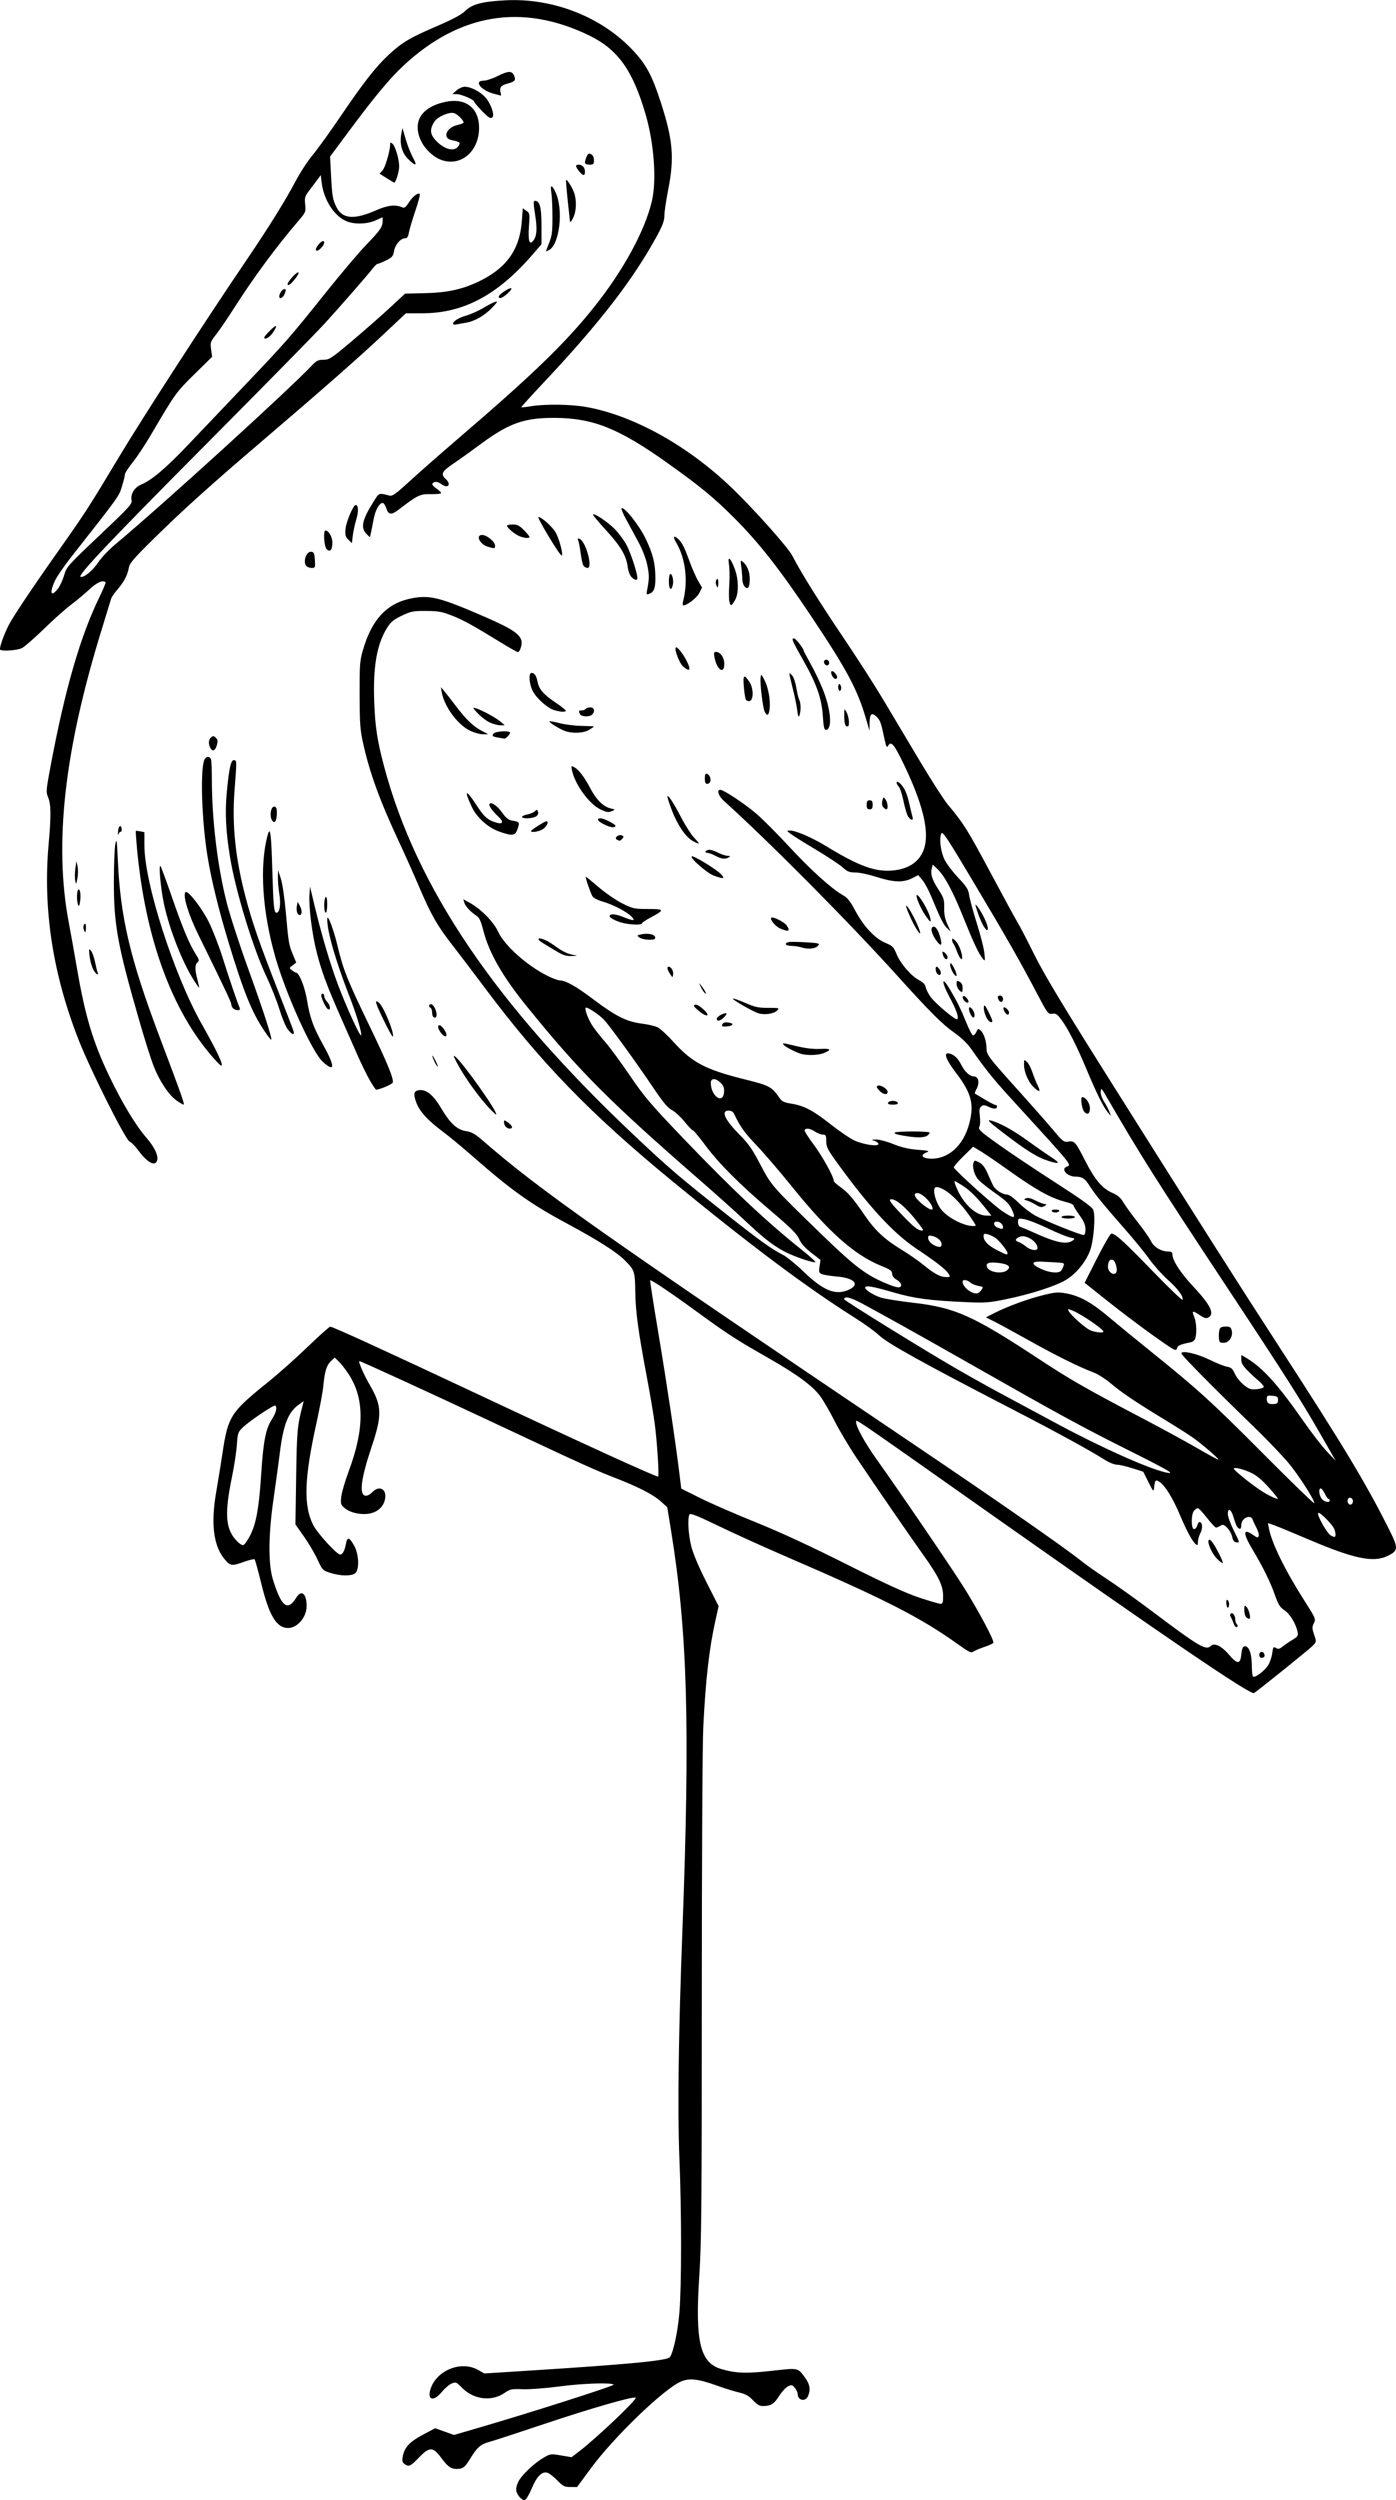 <?xml version="1.0" encoding="UTF-8" standalone="no"?>
<!-- Created with Inkscape (http://www.inkscape.org/) -->

<svg
   xmlns:dc="http://purl.org/dc/elements/1.1/"
   xmlns:cc="http://creativecommons.org/ns#"
   xmlns:rdf="http://www.w3.org/1999/02/22-rdf-syntax-ns#"
   xmlns:svg="http://www.w3.org/2000/svg"
   xmlns="http://www.w3.org/2000/svg"
   xmlns:sodipodi="http://sodipodi.sourceforge.net/DTD/sodipodi-0.dtd"
   xmlns:inkscape="http://www.inkscape.org/namespaces/inkscape"
   width="86.224mm"
   height="154.349mm"
   viewBox="0 0 86.224 154.349"
   version="1.1"
   id="svg8"
   inkscape:version="0.92.3 (2405546, 2018-03-11)"
   sodipodi:docname="stork-bw.svg">
  <title
     id="title828">Stork</title>
  <defs
     id="defs2" />
  <sodipodi:namedview
     id="base"
     pagecolor="#ffffff"
     bordercolor="#666666"
     borderopacity="1.0"
     inkscape:pageopacity="0.0"
     inkscape:pageshadow="2"
     inkscape:zoom="0.35"
     inkscape:cx="-269.77348"
     inkscape:cy="911.10459"
     inkscape:document-units="mm"
     inkscape:current-layer="layer1"
     showgrid="false"
     fit-margin-top="0"
     fit-margin-left="0"
     fit-margin-right="0"
     fit-margin-bottom="0"
     inkscape:window-width="1920"
     inkscape:window-height="986"
     inkscape:window-x="1589"
     inkscape:window-y="-11"
     inkscape:window-maximized="1" />
  <g
     inkscape:label="Layer 1"
     inkscape:groupmode="layer"
     id="layer1"
     transform="translate(-37.738,-235.547)">
    <path
       style="fill:#000000;stroke-width:1"
       d="m 69.806,389.674 c -0.234,-0.297 -0.245,-0.508 -0.049,-0.921 0.184,-0.387 0.965,-1.132 1.542,-1.469 0.43,-0.252 0.453,-0.255 1.091,-0.147 l 0.652,0.11 0.507,-0.391 c 1.082,-0.834 3.551,-3.183 3.451,-3.283 -0.108,-0.108 -2.76,0.653 -5.63,1.616 -1.654,0.555 -3.195,1.058 -3.425,1.117 -0.506,0.13 -0.75,0.346 -1.165,1.03 -0.33,0.542 -0.451,0.635 -0.839,0.635 -0.352,0 -0.553,-0.146 -0.96,-0.697 -0.506,-0.684 -0.717,-0.684 -1.378,0.003 -0.521,0.541 -0.614,0.581 -0.883,0.385 -0.134,-0.098 -0.157,-0.194 -0.108,-0.452 0.107,-0.573 0.421,-0.914 1.24,-1.348 l 0.764,-0.405 0.579,0.208 0.579,0.208 1.34,-0.389 c 3.217,-0.934 8.596,-2.649 8.527,-2.718 -0.14,-0.14 -1.907,-0.08 -3.396,0.117 -0.812,0.107 -1.813,0.182 -2.225,0.167 -0.693,-0.026 -0.776,-0.009 -1.124,0.232 -0.791,0.548 -1.914,0.407 -2.629,-0.33 -0.34,-0.35 -0.373,-0.363 -0.633,-0.255 -0.151,0.063 -0.425,0.297 -0.608,0.52 -0.513,0.627 -0.923,0.508 -0.69,-0.199 0.379,-1.147 1.896,-1.749 2.93,-1.161 l 0.386,0.219 2.483,-0.157 c 6.44,-0.408 8.811,-0.632 8.977,-0.85 0.213,-0.28 0.496,-1.597 0.588,-2.74 0.138,-1.696 0.139,-6.156 0.002,-9.513 -0.12,-2.95 -0.059,-7.639 0.183,-14.022 0.482,-12.715 0.319,-18.479 -0.7,-24.758 l -0.233,-1.435 -0.365,-0.334 c -0.468,-0.429 -1.353,-0.892 -2.739,-1.433 -1.439,-0.562 -2.007,-0.819 -7.442,-3.37 -4.159,-1.952 -8.377,-3.887 -8.47,-3.887 -0.092,0 0.277,0.846 0.645,1.478 0.752,1.291 0.767,1.86 0.105,3.83 -0.655,1.949 -0.78,2.945 -0.375,3.003 0.109,0.015 0.282,-0.073 0.409,-0.208 0.424,-0.452 0.904,-0.226 0.806,0.379 -0.095,0.588 -0.596,0.96 -1.293,0.96 -0.505,0 -0.969,-0.15 -1.254,-0.406 -0.192,-0.173 -0.211,-0.251 -0.162,-0.675 0.031,-0.264 0.239,-0.972 0.463,-1.573 0.979,-2.629 0.97,-4.516 -0.03,-6.013 -0.199,-0.298 -0.469,-0.642 -0.601,-0.766 l -0.239,-0.224 -0.232,0.218 c -0.27,0.254 -0.384,0.624 -0.469,1.526 -0.034,0.356 -0.226,1.393 -0.427,2.303 -0.757,3.429 -0.809,5.084 -0.197,6.292 0.254,0.501 1.457,1.818 1.662,1.818 0.153,0 0.278,-0.234 0.361,-0.677 0.081,-0.433 0.208,-0.401 0.504,0.128 0.303,0.542 0.333,1.508 0.054,1.713 -0.242,0.177 -0.898,0.166 -1.507,-0.026 -0.491,-0.155 -0.506,-0.17 -0.813,-0.834 -0.172,-0.372 -0.549,-1.011 -0.837,-1.42 l -0.524,-0.743 0.045,-2.934 c 0.044,-2.862 0.066,-3.114 0.396,-4.408 l 0.069,-0.271 -0.288,0.205 c -0.663,0.472 -0.965,1.225 -1.179,2.941 -0.082,0.655 -0.257,1.94 -0.39,2.856 -0.33,2.27 -0.342,4.055 -0.035,5.042 0.519,1.664 0.898,1.953 1.433,1.09 0.325,-0.525 0.65,-0.246 0.639,0.55 -0.009,0.668 -0.577,1.325 -1.144,1.324 -0.713,-10e-4 -1.169,-0.757 -1.655,-2.744 -0.193,-0.788 -0.378,-1.46 -0.412,-1.494 -0.033,-0.033 -0.319,0.032 -0.634,0.145 -0.735,0.263 -0.84,0.259 -1.128,-0.049 -0.769,-0.822 -0.966,-2.218 -0.606,-4.281 0.111,-0.636 0.283,-1.698 0.382,-2.36 0.342,-2.286 0.503,-2.538 2.79,-4.378 0.648,-0.521 1.76,-1.509 2.47,-2.195 0.71,-0.686 1.339,-1.247 1.398,-1.247 0.157,0 3.252,1.417 9.3,4.257 6.283,2.951 10.768,4.998 10.949,4.998 0.08,0 -0.069,-2.279 -0.221,-3.367 -0.079,-0.566 -0.287,-1.79 -0.463,-2.72 -0.54,-2.857 -0.708,-4.087 -0.725,-5.308 -0.017,-1.286 -0.044,-1.363 -0.676,-1.986 -0.507,-0.499 -1.633,-1.213 -3.482,-2.208 -2.35,-1.264 -3.486,-2.075 -6.03,-4.308 -0.56,-0.491 -1.335,-1.129 -1.722,-1.417 -0.9,-0.671 -1.401,-1.217 -1.605,-1.75 -0.215,-0.563 -0.169,-0.761 0.183,-0.796 0.443,-0.044 0.87,0.315 1.358,1.141 0.547,0.926 0.97,1.31 1.538,1.395 0.342,0.051 0.552,0.174 1.077,0.631 3.449,3.001 7.382,5.772 26.29,18.52 5.428,3.66 9.608,6.567 10.624,7.388 0.266,0.215 0.972,0.711 1.569,1.103 0.598,0.392 1.826,1.268 2.73,1.947 3.01,2.262 3.395,2.489 3.699,2.185 0.208,-0.208 0.661,0.01 1.106,0.53 0.534,0.625 0.71,0.623 0.773,-0.011 0.034,-0.336 0.089,-0.469 0.203,-0.491 0.257,-0.049 0.445,0.448 0.445,1.175 0,0.356 0.036,0.67 0.081,0.697 0.126,0.078 0.678,-0.333 0.91,-0.677 0.115,-0.17 0.235,-0.51 0.268,-0.755 0.054,-0.404 0.075,-0.436 0.23,-0.339 0.139,0.087 0.219,0.069 0.429,-0.098 0.142,-0.113 0.416,-0.299 0.609,-0.414 0.306,-0.181 0.345,-0.243 0.302,-0.47 -0.095,-0.494 -0.475,-1.125 -0.812,-1.345 -0.273,-0.179 -0.379,-0.346 -0.584,-0.926 -0.301,-0.849 -0.724,-1.709 -1.406,-2.854 -0.597,-1.004 -0.57,-1.314 0.075,-0.854 0.231,0.164 0.277,0.171 0.323,0.051 0.03,-0.078 -0.029,-0.299 -0.131,-0.492 -0.102,-0.193 -0.208,-0.424 -0.237,-0.513 -0.116,-0.365 -0.705,-0.104 -0.705,0.312 0,0.175 -0.041,0.268 -0.109,0.246 -0.139,-0.046 -0.221,-0.203 -0.371,-0.713 -0.147,-0.497 -0.352,-0.612 -0.352,-0.197 0,0.158 0.169,0.623 0.375,1.033 0.359,0.714 0.366,0.744 0.165,0.715 -0.154,-0.022 -0.226,-0.113 -0.273,-0.343 -0.035,-0.172 -0.172,-0.421 -0.305,-0.554 -0.207,-0.207 -0.267,-0.225 -0.425,-0.127 -0.101,0.063 -0.222,0.114 -0.268,0.114 -0.047,0 -0.298,-0.271 -0.558,-0.602 -0.26,-0.331 -0.511,-0.602 -0.557,-0.602 -0.046,0 -0.15,0.065 -0.23,0.145 -0.199,0.199 -0.206,1.15 -0.008,1.15 0.075,0 0.164,-0.106 0.196,-0.235 0.033,-0.129 0.106,-0.22 0.164,-0.201 0.166,0.055 0.175,0.399 0.018,0.703 -0.079,0.154 -0.144,0.391 -0.144,0.527 0,0.206 -0.022,0.229 -0.135,0.136 -0.212,-0.176 -0.55,-0.803 -0.976,-1.808 -0.443,-1.044 -0.914,-1.808 -1.254,-2.031 -0.254,-0.166 -0.287,-0.131 -0.341,0.365 -0.028,0.258 -0.053,0.232 -0.351,-0.361 l -0.321,-0.639 -0.683,-0.217 c -0.376,-0.12 -0.805,-0.217 -0.953,-0.217 -0.149,0 -0.487,-0.138 -0.751,-0.307 -0.876,-0.559 -2.946,-1.69 -5.618,-3.072 -5.698,-2.946 -7.779,-4.101 -8.33,-4.625 -0.229,-0.218 -0.895,-0.698 -1.481,-1.067 -2.97,-1.872 -6.454,-4.478 -11.245,-8.412 -5.078,-4.169 -8.129,-7.312 -11.601,-11.95 -0.743,-0.993 -1.653,-2.191 -2.022,-2.663 -0.908,-1.162 -1.301,-1.849 -2.02,-3.534 -0.336,-0.787 -0.884,-2.016 -1.219,-2.73 -1.227,-2.624 -1.853,-4.337 -2.266,-6.205 -0.176,-0.794 -0.206,-1.215 -0.21,-2.962 -0.005,-1.85 0.014,-2.102 0.204,-2.758 0.561,-1.936 1.513,-2.93 3.075,-3.212 1.096,-0.198 1.73,-0.031 4.552,1.198 1.541,0.671 2.062,1.016 2.167,1.433 0.056,0.221 -0.096,0.701 -0.221,0.701 -0.044,0 -0.43,-0.214 -0.858,-0.475 -1.976,-1.206 -2.488,-1.49 -3.182,-1.765 -0.646,-0.256 -0.859,-0.295 -1.623,-0.3 -0.802,-0.005 -0.934,0.021 -1.503,0.29 -0.501,0.237 -0.678,0.381 -0.899,0.73 -0.643,1.013 -0.889,2.404 -0.81,4.574 0.057,1.561 0.189,2.423 0.614,4.018 2.001,7.498 6.881,14.687 15.474,22.793 2.119,1.999 2.797,2.578 5.737,4.898 2.004,1.581 2.742,2.11 3.414,2.445 0.229,0.114 0.802,0.579 1.273,1.033 1.216,1.172 1.957,1.479 2.757,1.145 0.766,-0.32 0.423,-0.744 -0.676,-0.834 -0.394,-0.033 -0.813,-0.099 -0.931,-0.147 -0.191,-0.079 -0.208,-0.13 -0.155,-0.483 l 0.059,-0.395 -0.571,-0.443 c -0.39,-0.303 -0.627,-0.571 -0.75,-0.849 -0.142,-0.32 -0.504,-0.681 -1.728,-1.721 -1.956,-1.662 -3.23,-2.937 -4.082,-4.086 -0.368,-0.496 -0.706,-0.902 -0.752,-0.902 -0.046,0 -0.276,-0.239 -0.511,-0.532 -0.236,-0.293 -0.586,-0.615 -0.779,-0.717 -0.264,-0.139 -0.544,-0.472 -1.129,-1.342 -1.052,-1.565 -2.718,-3.864 -3.075,-4.242 -0.296,-0.314 -1.053,-0.811 -1.126,-0.739 -0.081,0.081 0.147,0.697 0.405,1.097 0.147,0.227 0.504,0.684 0.795,1.015 0.29,0.331 0.98,1.268 1.533,2.082 0.891,1.312 1.268,1.755 3.31,3.887 3.013,3.146 5.135,5.141 7.335,6.893 0.513,0.409 0.872,0.743 0.799,0.743 -0.297,0 -1.437,-0.406 -1.972,-0.702 -0.728,-0.403 -1.244,-0.813 -2.45,-1.947 -0.535,-0.503 -1.719,-1.564 -2.632,-2.358 -5.66,-4.922 -7.512,-6.779 -10.748,-10.773 -1.519,-1.875 -2.352,-3.331 -2.703,-4.72 -0.136,-0.54 -0.244,-0.778 -0.398,-0.879 -0.379,-0.25 -0.707,-0.597 -0.771,-0.818 l -0.062,-0.216 0.39,0.216 c 0.709,0.392 1.486,1.184 1.766,1.799 0.395,0.868 1.892,2.18 3.163,2.772 0.265,0.123 0.554,0.225 0.642,0.225 0.367,0.002 0.996,0.359 2.097,1.188 1.368,1.03 2.041,1.364 2.991,1.482 0.378,0.047 0.815,0.151 0.97,0.231 0.155,0.08 0.603,0.499 0.995,0.931 1.133,1.248 1.96,1.678 4.387,2.281 1.529,0.38 1.643,0.442 2.164,1.19 0.116,0.167 0.287,0.242 0.692,0.305 0.783,0.122 1.343,0.416 2.435,1.278 0.535,0.422 1.19,0.869 1.457,0.992 0.584,0.27 1.553,0.403 1.487,0.205 -0.023,-0.07 -0.143,-0.156 -0.267,-0.19 -0.187,-0.052 -0.167,-0.064 0.12,-0.072 0.191,-0.005 0.665,0.12 1.064,0.281 0.508,0.204 0.951,0.308 1.506,0.353 0.722,0.058 0.765,0.072 0.525,0.174 -0.36,0.152 -0.264,0.335 0.194,0.369 1.133,0.084 2.11,-0.773 2.473,-2.168 0.311,-1.194 0.133,-1.875 -0.815,-3.117 -0.654,-0.857 -0.804,-1.296 -0.41,-1.2 0.291,0.071 0.523,0.291 0.727,0.692 0.227,0.444 0.528,0.721 0.784,0.721 0.279,0 0.366,0.376 0.173,0.75 -0.081,0.157 -0.134,0.294 -0.118,0.304 0.814,0.497 1.189,0.705 1.27,0.705 0.056,0 0.102,0.039 0.102,0.087 0,0.176 -0.18,0.19 -0.498,0.038 -0.273,-0.13 -0.35,-0.135 -0.474,-0.033 -0.117,0.097 -0.135,0.224 -0.088,0.605 0.035,0.277 0.02,0.558 -0.034,0.659 -0.084,0.156 0.056,0.284 1.217,1.109 0.721,0.513 2.305,1.572 3.519,2.352 1.559,1.003 2.235,1.489 2.3,1.655 0.154,0.393 0.032,1.923 -0.202,2.535 -0.271,0.709 -0.859,1.421 -1.487,1.799 -0.628,0.378 -2.179,0.878 -3.698,1.19 -1.021,0.21 -1.298,0.232 -2.36,0.185 -2.389,-0.106 -3.269,-0.223 -4.616,-0.613 -1.29,-0.373 -1.724,-0.445 -1.724,-0.286 0,0.146 0.545,0.484 1.002,0.622 0.238,0.072 1.124,0.212 1.97,0.311 2.618,0.307 3.668,0.779 7.871,3.545 1.824,1.2 2.886,1.807 6.188,3.536 1.247,0.653 2.826,1.514 3.509,1.912 0.683,0.399 1.257,0.709 1.277,0.689 0.048,-0.048 -1.013,-0.959 -1.592,-1.369 -0.255,-0.18 -1.067,-0.695 -1.805,-1.144 -1.761,-1.072 -2.58,-1.625 -3.273,-2.21 -0.313,-0.264 -0.777,-0.558 -1.031,-0.653 -0.875,-0.328 -2.317,-1.04 -3.905,-1.929 -0.875,-0.49 -1.852,-1.023 -2.172,-1.184 l -0.581,-0.293 0.542,-0.274 c 0.815,-0.412 2.058,-0.867 3.008,-1.1 0.751,-0.184 0.914,-0.196 1.423,-0.102 0.815,0.151 1.552,0.557 2.564,1.412 0.484,0.409 1.671,1.381 2.638,2.16 2.96,2.386 3.775,3.128 6.966,6.335 1.693,1.702 3.104,3.07 3.134,3.04 0.082,-0.082 -0.733,-1.386 -1.428,-2.287 -0.334,-0.433 -1.36,-1.516 -2.279,-2.406 -2.55,-2.47 -4.495,-4.44 -4.495,-4.552 0,-0.207 0.967,0.011 1.745,0.393 0.425,0.209 0.91,0.402 1.078,0.429 0.245,0.04 0.337,0.121 0.469,0.414 0.177,0.392 0.644,0.855 0.967,0.957 0.238,0.075 0.831,-0.021 0.831,-0.136 0,-0.044 -0.133,-0.199 -0.296,-0.343 -0.916,-0.812 -1.092,-1.025 -1.092,-1.32 v -0.295 l 0.286,0.167 c 1.017,0.595 1.958,1.633 3.56,3.927 0.491,0.704 1.139,1.541 1.44,1.861 l 0.547,0.581 -0.843,-1.473 c -1.286,-2.249 -2.228,-3.73 -5.916,-9.309 -4.381,-6.627 -5.269,-8.03 -7.459,-11.801 -0.252,-0.434 -0.271,-0.447 -0.297,-0.215 -0.017,0.148 0.068,0.401 0.212,0.629 0.132,0.21 0.281,0.494 0.33,0.632 l 0.089,0.25 -0.196,-0.231 c -0.263,-0.311 -0.704,-1.198 -1.285,-2.59 -0.622,-1.489 -1.144,-2.528 -1.553,-3.087 -0.282,-0.386 -0.363,-0.443 -0.591,-0.409 -0.254,0.037 -0.288,-0.007 -0.925,-1.218 -1.064,-2.023 -1.831,-3.37 -3.901,-6.844 -1.726,-2.897 -1.96,-3.248 -2.034,-3.054 -0.13,0.344 -0.03,1.111 0.209,1.607 0.12,0.248 0.497,0.746 0.837,1.106 0.531,0.561 0.628,0.717 0.684,1.096 0.036,0.243 0.25,1.027 0.475,1.742 0.226,0.715 0.434,1.537 0.463,1.826 0.05,0.498 0.045,0.516 -0.1,0.34 -0.252,-0.306 -0.569,-0.98 -1.207,-2.566 -0.649,-1.615 -1.152,-2.549 -1.602,-2.977 l -0.281,-0.267 -0.061,0.244 c -0.089,0.353 0.017,0.68 0.421,1.308 0.32,0.497 0.356,0.614 0.346,1.111 -0.008,0.395 0.048,0.688 0.195,1.014 l 0.207,0.459 -0.225,-0.212 c -0.223,-0.209 -0.416,-0.598 -0.977,-1.96 -0.158,-0.384 -0.403,-0.837 -0.545,-1.007 l -0.257,-0.308 -0.386,0.197 c -0.538,0.275 -1.145,0.252 -2.184,-0.081 -0.477,-0.153 -1.066,-0.278 -1.309,-0.278 -0.373,0 -0.497,-0.049 -0.792,-0.316 -0.193,-0.174 -0.947,-0.673 -1.677,-1.108 -0.73,-0.435 -1.431,-0.875 -1.558,-0.977 -0.23,-0.185 -0.23,-0.186 -0.025,-0.188 0.363,-0.004 1.367,0.429 2.259,0.974 1.989,1.214 2.999,1.585 4.075,1.495 1.111,-0.093 1.827,-0.654 2.02,-1.585 0.217,-1.045 -0.213,-2.679 -1.296,-4.935 -0.628,-1.307 -0.806,-1.513 -1.001,-1.164 -0.067,0.12 -0.113,0.03 -0.201,-0.393 -0.218,-1.045 -0.276,-1.209 -0.5,-1.42 -0.306,-0.287 -0.423,-0.18 -0.429,0.391 l -0.005,0.48 -0.231,-0.787 c -0.524,-1.783 -1.177,-3 -3.373,-6.287 -1.928,-2.886 -3.222,-4.537 -4.758,-6.072 -1.25,-1.249 -2.066,-1.921 -4.058,-3.343 -3.063,-2.186 -4.65,-2.822 -7.052,-2.83 -1.873,-0.006 -2.822,0.335 -4.588,1.65 -0.53,0.394 -1.266,0.92 -1.635,1.168 -0.713,0.479 -0.806,0.661 -0.487,0.951 0.378,0.342 0.151,0.627 -0.258,0.324 -0.156,-0.115 -0.325,-0.169 -0.418,-0.133 -0.225,0.086 -0.195,0.186 0.121,0.411 0.153,0.109 0.278,0.232 0.278,0.274 0,0.042 -0.284,0.07 -0.632,0.063 -0.674,-0.014 -0.824,0.059 -2.001,0.963 -0.448,0.344 -0.622,0.322 -0.757,-0.097 -0.058,-0.178 -0.157,-0.323 -0.221,-0.323 -0.21,0 -0.459,0.452 -0.562,1.018 -0.056,0.305 -0.13,0.679 -0.164,0.83 l -0.063,0.275 -0.206,-0.206 c -0.383,-0.383 -0.28,-0.865 0.429,-1.991 0.359,-0.571 0.308,-0.552 1.004,-0.375 0.163,0.042 0.412,-0.14 1.249,-0.91 0.575,-0.529 1.941,-1.729 3.036,-2.667 4.563,-3.91 6.576,-5.859 8.353,-8.088 1.796,-2.254 3.127,-4.698 3.553,-6.528 0.298,-1.28 0.137,-3.527 -0.381,-5.317 -0.796,-2.747 -1.715,-4.037 -3.488,-4.899 -4.13,-2.006 -8.022,-1.37 -11.496,1.88 -0.83,0.776 -1.771,1.906 -3.275,3.93 l -1.238,1.666 0.057,1.111 c 0.067,1.318 0.107,1.553 0.343,2.02 0.364,0.719 1.092,0.777 2.417,0.195 0.752,-0.331 1.216,-0.383 1.655,-0.187 0.118,0.053 0.213,-0.021 0.392,-0.304 0.234,-0.371 0.573,-0.633 0.68,-0.526 0.031,0.031 -0.095,0.503 -0.28,1.049 -0.185,0.546 -0.364,1.149 -0.398,1.34 -0.047,0.26 -0.107,0.347 -0.241,0.347 -0.272,0 -0.605,0.391 -0.676,0.795 -0.056,0.316 -0.119,0.389 -0.497,0.572 -0.238,0.115 -0.468,0.209 -0.512,0.208 -0.044,-8.4e-4 -0.169,0.113 -0.278,0.253 -0.382,0.489 -2.045,2.393 -3.011,3.448 -0.536,0.585 -3.645,3.751 -6.909,7.034 -6.395,6.434 -8.393,8.541 -8.145,8.592 0.226,0.046 0.758,-0.403 1.117,-0.943 0.175,-0.264 0.642,-0.75 1.036,-1.079 2.941,-2.456 10.74,-9.554 12.19,-11.094 0.22,-0.233 0.346,-0.289 0.657,-0.289 0.359,0 0.481,-0.081 1.764,-1.164 0.758,-0.64 1.805,-1.558 2.325,-2.041 l 0.946,-0.877 1.182,-0.027 c 1.37,-0.031 2.264,-0.215 3.249,-0.666 1.788,-0.819 2.647,-1.984 2.779,-3.766 l 0.06,-0.812 0.22,0.155 c 0.212,0.149 0.218,0.186 0.162,0.951 -0.065,0.891 0.028,1.206 0.266,0.896 0.224,-0.293 0.254,-0.723 0.113,-1.615 -0.108,-0.686 -0.111,-0.845 -0.013,-0.845 0.306,0 0.408,0.389 0.408,1.545 v 1.134 l -0.541,0.627 c -2.162,2.505 -4.273,3.633 -6.809,3.636 l -1.026,0.001 -1.342,1.262 c -1.532,1.441 -3.861,3.488 -7.456,6.555 -3.25,2.772 -4.934,4.288 -6.764,6.088 -1.211,1.191 -1.503,1.528 -1.544,1.782 -0.073,0.451 -0.31,0.908 -0.706,1.361 -0.19,0.218 -0.368,0.479 -0.396,0.581 -0.028,0.102 -0.283,0.935 -0.567,1.851 -2.316,7.473 -2.968,13.248 -2.048,18.12 0.127,0.673 0.356,1.952 0.509,2.843 0.505,2.945 0.986,4.55 1.994,6.651 0.786,1.641 1.625,3.034 2.283,3.791 0.527,0.607 0.776,1.148 0.664,1.441 -0.137,0.357 -0.604,0.098 -1.148,-0.638 -0.201,-0.273 -0.445,-0.521 -0.542,-0.551 -0.24,-0.076 -2.407,-4.393 -3.139,-6.252 -1.608,-4.084 -2.224,-8.097 -1.863,-12.125 0.158,-1.76 0.149,-2.444 -0.036,-2.885 -0.135,-0.321 -0.125,-0.433 0.177,-2.036 0.88,-4.66 1.817,-7.893 2.98,-10.285 0.242,-0.498 0.422,-0.925 0.398,-0.949 -0.161,-0.161 -0.543,0.009 -1.013,0.45 -0.289,0.271 -0.796,0.694 -1.127,0.94 -0.331,0.246 -1.081,0.915 -1.666,1.485 -0.585,0.571 -1.198,1.105 -1.361,1.188 -0.282,0.144 -1.231,0.212 -1.347,0.097 -0.072,-0.072 0.214,-0.892 0.524,-1.503 0.273,-0.538 1.45,-2.297 3.109,-4.645 1.615,-2.285 1.867,-2.677 3.675,-5.692 1.511,-2.52 5.292,-8.357 7.944,-12.264 1.345,-1.982 2.353,-3.603 2.993,-4.813 0.283,-0.534 0.758,-1.263 1.056,-1.618 0.298,-0.356 1.079,-1.438 1.735,-2.406 1.403,-2.07 2.176,-3.056 2.975,-3.796 0.811,-0.75 1.299,-1.041 2.942,-1.746 1.01,-0.434 1.531,-0.713 1.773,-0.949 0.425,-0.415 1.028,-0.576 2.45,-0.654 2.934,-0.161 5.933,1.003 7.876,3.055 0.856,0.905 1.211,1.565 1.771,3.301 0.737,2.282 0.825,3.383 0.433,5.368 -0.126,0.636 -0.229,1.34 -0.229,1.564 -2.8e-4,0.309 -0.105,0.6 -0.432,1.203 -1.476,2.723 -3.537,5.395 -7.001,9.08 -0.79,0.84 -1.424,1.539 -1.409,1.554 0.015,0.015 0.292,-0.016 0.616,-0.069 0.856,-0.139 2.433,-0.119 3.361,0.043 2.9,0.506 6.252,2.353 8.962,4.938 1.393,1.328 3.548,3.74 3.815,4.27 0.484,0.957 1.648,2.823 3.148,5.044 0.825,1.222 1.936,2.95 2.467,3.841 0.532,0.891 1.547,2.592 2.256,3.781 0.709,1.188 1.487,2.396 1.728,2.684 0.968,1.154 1.217,1.552 2.621,4.179 0.802,1.502 1.554,2.881 1.67,3.066 0.116,0.185 0.583,1.082 1.037,1.995 0.631,1.269 1.758,3.14 4.787,7.948 5.606,8.9 7.815,12.377 10.321,16.239 3.983,6.14 5.388,8.472 6.8,11.289 0.603,1.203 0.596,1.336 -0.089,1.668 -0.874,0.423 -2.079,0.17 -4.881,-1.025 -0.953,-0.406 -1.905,-0.8 -2.116,-0.874 l -0.384,-0.135 0.06,0.321 c 0.171,0.911 0.998,2.599 2.189,4.465 0.703,1.102 0.718,1.138 0.589,1.397 -0.117,0.234 -0.115,0.319 0.016,0.703 0.146,0.43 0.145,0.441 -0.07,0.674 -0.172,0.186 -3.104,2.551 -3.64,2.936 -0.201,0.145 -5.353,-3.358 -16.525,-11.234 -8.616,-6.074 -8.052,-5.692 -8.052,-5.475 0,0.28 0.558,1.289 1.243,2.248 1.424,1.994 4.702,6.804 5.417,7.949 0.932,1.491 1.889,3.29 1.814,3.411 -0.03,0.048 -0.272,0.16 -0.539,0.248 -0.267,0.088 -0.569,0.215 -0.672,0.281 -0.168,0.109 -0.267,0.064 -0.969,-0.438 -2.331,-1.666 -4.509,-2.777 -10.599,-5.406 -1.374,-0.593 -3.267,-1.451 -4.205,-1.905 -1.274,-0.617 -1.725,-0.797 -1.78,-0.709 -0.136,0.214 -0.08,1.235 0.109,1.977 0.116,0.458 0.467,1.286 0.936,2.21 l 0.75,1.478 -0.196,0.882 c -0.389,1.75 -0.602,3.618 -0.751,6.574 -0.052,1.026 -0.091,8.213 -0.091,16.66 -9.4e-5,12.885 -0.021,15.168 -0.155,17.215 -0.268,4.09 0.04,5.385 1.376,5.773 0.885,0.257 1.551,0.279 3.12,0.102 1.656,-0.186 1.581,-0.203 2.059,0.456 0.28,0.385 0.328,0.735 0.155,1.116 -0.165,0.363 -0.633,0.257 -0.633,-0.143 0,-0.086 -0.078,-0.253 -0.174,-0.372 -0.154,-0.19 -0.203,-0.202 -0.416,-0.105 -0.133,0.061 -0.386,0.335 -0.561,0.609 -0.32,0.501 -0.503,0.612 -1.011,0.614 -0.19,10e-4 -0.361,-0.101 -0.602,-0.358 -0.258,-0.276 -0.455,-0.386 -0.845,-0.475 -0.28,-0.064 -0.9,-0.256 -1.378,-0.428 -1.166,-0.419 -1.712,-0.478 -2.24,-0.244 -1.077,0.479 -4.148,3.442 -5.565,5.371 l -0.833,1.134 H 72.971 c -0.369,0 -0.459,-0.045 -0.81,-0.406 -0.217,-0.223 -0.489,-0.436 -0.604,-0.473 -0.339,-0.108 -0.664,0.216 -0.983,0.98 -0.158,0.377 -0.351,0.697 -0.429,0.713 -0.078,0.015 -0.231,-0.084 -0.338,-0.221 z m 26.182,-55.595 c -10e-4,-0.646 -0.265,-1.192 -1.228,-2.543 -0.849,-1.191 -2.77,-3.983 -4.095,-5.949 -0.463,-0.687 -1.084,-1.728 -1.38,-2.314 -0.296,-0.585 -0.695,-1.275 -0.887,-1.532 -0.484,-0.65 -1.447,-1.355 -3.266,-2.392 -1.953,-1.112 -2.454,-1.437 -4.369,-2.833 -1.629,-1.187 -2.814,-1.983 -2.869,-1.928 -0.018,0.018 0.211,1.49 0.51,3.271 0.512,3.057 1.051,6.654 1.3,8.681 l 0.112,0.908 1.168,0.583 c 0.642,0.321 2.188,0.995 3.436,1.497 1.498,0.604 3.399,1.483 5.6,2.589 2.392,1.202 3.658,1.783 4.489,2.059 0.636,0.211 1.23,0.385 1.319,0.386 0.134,10e-4 0.162,-0.082 0.161,-0.484 z m -42.784,-3.772 c 0.367,-0.737 0.535,-1.697 0.673,-3.841 0.125,-1.933 0.277,-2.709 0.644,-3.281 0.266,-0.414 0.349,-0.737 0.223,-0.863 -0.072,-0.072 -1.567,0.929 -1.997,1.338 -0.308,0.293 -0.327,0.347 -0.38,1.095 -0.031,0.433 -0.164,1.307 -0.295,1.944 -0.461,2.233 -0.413,3.165 0.203,3.884 0.185,0.216 0.394,0.371 0.479,0.355 0.083,-0.015 0.285,-0.298 0.45,-0.629 z m 66.94,-0.375 c -0.116,-0.28 -0.903,-1.065 -0.985,-0.982 -0.109,0.109 0.542,1.269 0.783,1.396 0.219,0.116 0.254,0.115 0.281,-0.007 0.017,-0.076 -0.019,-0.259 -0.08,-0.407 z m 1.159,-1.714 c 0,-0.097 -0.073,-0.19 -0.162,-0.207 -0.163,-0.031 -0.234,0.249 -0.098,0.385 0.109,0.109 0.26,0.006 0.26,-0.178 z m -1.435,-0.04 c 0,-0.051 -0.034,-0.093 -0.075,-0.093 -0.042,0 -0.145,-0.146 -0.23,-0.324 -0.085,-0.178 -0.197,-0.324 -0.249,-0.324 -0.144,0 -0.112,0.396 0.05,0.627 0.144,0.206 0.504,0.287 0.504,0.113 z m -3.749,-0.784 c -0.422,-0.472 -0.771,-0.763 -1.096,-0.917 -0.514,-0.242 -1.078,-0.376 -1.078,-0.256 0,0.087 0.963,0.87 1.597,1.299 0.424,0.287 0.957,0.555 1.119,0.563 0.043,0.002 -0.201,-0.308 -0.542,-0.688 z m -8.468,-2.207 c -3.211,-1.609 -4.305,-2.205 -10.551,-5.754 -2.642,-1.501 -4.625,-2.607 -6.121,-3.414 -0.706,-0.381 -1.1,-0.473 -1.098,-0.256 6.99e-4,0.076 4.739,3.01 6.756,4.183 0.84,0.489 2.173,1.235 2.962,1.657 0.789,0.423 2.31,1.24 3.38,1.816 2.733,1.471 5.665,2.786 6.755,3.03 0.648,0.145 0.271,-0.083 -2.082,-1.262 z m 9.024,-3.21 c 0,-0.201 -0.046,-0.235 -0.347,-0.26 -0.315,-0.026 -0.347,-0.008 -0.347,0.201 0,0.256 0.12,0.335 0.463,0.309 0.18,-0.014 0.231,-0.069 0.231,-0.249 z m -10.783,-4.22 c 0,-0.148 -1.326,-1.055 -1.879,-1.286 -0.336,-0.14 -0.348,-0.139 -0.262,0.022 0.148,0.277 1.01,1.041 1.332,1.181 0.303,0.132 0.808,0.183 0.808,0.083 z m -7.546,-2.56 c 0.142,-0.203 0.138,-0.21 -0.18,-0.263 -0.179,-0.03 -0.402,-0.124 -0.495,-0.208 -0.19,-0.172 -0.479,-0.205 -0.479,-0.055 0,0.308 0.482,0.722 0.851,0.731 0.086,0.002 0.223,-0.09 0.303,-0.205 z m -4.949,-0.324 c -2.8e-4,-0.089 -0.125,-0.233 -0.278,-0.32 -0.181,-0.103 -0.277,-0.232 -0.278,-0.37 -0.001,-0.176 -0.113,-0.258 -0.66,-0.479 -1.669,-0.676 -3.257,-2.084 -5.54,-4.913 -0.738,-0.914 -1.71,-2.048 -2.16,-2.519 -0.748,-0.784 -1.047,-1.198 -1.373,-1.904 -0.087,-0.188 -0.184,-0.255 -0.375,-0.255 -0.486,0 -0.225,0.568 0.679,1.481 0.561,0.567 0.797,0.905 1.287,1.844 0.68,1.304 0.723,1.353 3.842,4.371 2.015,1.951 2.707,2.47 3.989,2.997 0.653,0.268 0.868,0.285 0.868,0.066 z m 2.912,-0.711 c -0.172,-0.263 -0.761,-0.719 -1.985,-1.538 -1.378,-0.922 -2.849,-2.505 -4.754,-5.117 -0.718,-0.984 -0.799,-1.137 -0.799,-1.504 0,-0.362 -0.024,-0.409 -0.208,-0.409 -0.115,-3.5e-4 -0.333,-0.083 -0.486,-0.184 -0.297,-0.197 -0.558,-0.238 -0.643,-0.1 -0.029,0.046 0.217,0.441 0.545,0.877 0.54,0.716 1.255,2.003 1.255,2.26 0,0.056 0.185,0.229 0.411,0.384 0.455,0.313 0.798,0.714 1.532,1.789 0.605,0.886 1.211,1.448 2.236,2.073 0.433,0.264 1.015,0.666 1.294,0.893 0.73,0.595 1.104,0.802 1.448,0.802 0.3,0 0.301,-0.002 0.155,-0.225 z m 3.611,-0.178 c 0.304,-0.222 0.111,-0.399 -0.511,-0.469 -0.605,-0.069 -0.804,0.007 -0.704,0.267 0.116,0.303 0.9,0.433 1.215,0.202 z m 3.358,0.01 c 0.051,-0.064 0.118,-0.199 0.149,-0.301 0.06,-0.199 0.15,-0.182 -1.367,-0.256 -0.637,-0.031 -0.654,0.154 -0.04,0.441 0.534,0.248 1.109,0.302 1.258,0.116 z m -3.309,-1.074 c 0,-0.144 -0.525,-0.806 -0.764,-0.962 -0.129,-0.085 -0.344,-0.181 -0.476,-0.215 -0.196,-0.049 -0.241,-0.028 -0.241,0.114 0,0.296 0.267,0.578 0.816,0.861 0.568,0.293 0.665,0.323 0.665,0.202 z m 1.851,-0.325 c 0,-0.389 -0.697,-0.842 -1.079,-0.7 -0.295,0.109 -0.34,0.25 -0.103,0.324 0.115,0.036 0.327,0.164 0.471,0.284 0.287,0.24 0.71,0.295 0.71,0.092 z m -5.924,-0.23 c 0,-0.215 -0.248,-0.434 -0.578,-0.513 -0.208,-0.05 -0.255,-0.029 -0.255,0.112 0,0.251 0.37,0.542 0.717,0.564 0.064,0.004 0.116,-0.07 0.116,-0.163 z m 8.096,-0.233 c 0.159,-0.116 0.146,-0.13 -0.163,-0.188 -0.184,-0.035 -0.805,-0.289 -1.381,-0.565 -0.575,-0.276 -1.223,-0.53 -1.439,-0.564 -0.38,-0.06 -0.393,-0.053 -0.393,0.184 0,0.153 0.061,0.265 0.162,0.297 0.089,0.028 0.474,0.192 0.856,0.365 1.356,0.612 1.991,0.739 2.358,0.471 z m 0.789,-0.692 c 0,-0.266 -0.092,-0.484 -0.37,-0.872 -0.204,-0.284 -0.37,-0.557 -0.37,-0.606 0,-0.049 -0.192,-0.137 -0.428,-0.196 -0.975,-0.246 -1.844,-0.727 -3.691,-2.046 -0.611,-0.436 -1.328,-0.925 -1.594,-1.087 l -0.484,-0.294 -0.611,0.599 c -0.336,0.33 -0.598,0.637 -0.581,0.683 0.069,0.187 2.477,2.359 2.992,2.698 0.715,0.471 0.836,0.475 0.646,0.022 -0.193,-0.462 -0.342,-0.616 -1.155,-1.188 -0.382,-0.269 -0.81,-0.611 -0.952,-0.76 -0.26,-0.272 -0.415,-0.814 -0.31,-1.086 0.051,-0.133 0.082,-0.133 0.344,0.002 0.202,0.105 0.356,0.305 0.518,0.674 0.127,0.289 0.279,0.626 0.339,0.749 0.129,0.267 0.584,0.563 0.866,0.563 0.12,0 0.402,0.199 0.694,0.491 0.271,0.27 0.728,0.625 1.016,0.789 0.514,0.293 2.788,1.21 3.016,1.217 0.073,0.002 0.116,-0.128 0.116,-0.352 z m -1.481,-0.756 c 0,-0.051 0.187,-0.093 0.416,-0.093 0.229,0 0.416,0.042 0.416,0.093 0,0.051 -0.187,0.093 -0.416,0.093 -0.229,0 -0.416,-0.042 -0.416,-0.093 z m -0.602,-0.37 c -0.034,-0.054 0.063,-0.092 0.231,-0.092 0.169,0 0.265,0.038 0.231,0.092 -0.032,0.051 -0.136,0.093 -0.231,0.093 -0.096,0 -0.2,-0.042 -0.231,-0.093 z m -0.979,-0.389 c -0.174,-0.106 -0.421,-0.224 -0.548,-0.261 -0.21,-0.061 -0.215,-0.074 -0.057,-0.14 0.114,-0.047 0.306,-0.004 0.555,0.125 0.21,0.108 0.465,0.211 0.566,0.227 0.182,0.029 0.182,0.031 -0.007,0.136 -0.157,0.087 -0.251,0.071 -0.509,-0.087 z m -7.045,1.425 c -0.82,-1.138 -1.635,-1.872 -1.946,-1.753 -0.098,0.038 0.086,0.285 0.659,0.885 0.779,0.815 1.044,1.027 1.287,1.033 0.1,0.002 0.1,-0.027 0,-0.165 z m 5.016,-0.045 c 0,-0.172 -0.194,-0.342 -0.389,-0.342 -0.237,0 -0.207,0.268 0.042,0.367 0.291,0.117 0.347,0.113 0.347,-0.025 z m -1.809,-0.319 c -0.818,-1.266 -1.771,-2.152 -2.316,-2.152 -0.258,0 -0.101,0.804 0.258,1.319 0.36,0.517 1.39,1.075 2.003,1.084 0.217,0.004 0.217,10e-4 0.054,-0.251 z m 0.741,-0.833 c -0.571,-0.716 -0.988,-1.127 -1.439,-1.416 -0.234,-0.15 -0.451,-0.273 -0.483,-0.273 -0.032,0 0.024,0.191 0.124,0.425 0.428,0.998 1.186,1.701 1.835,1.703 l 0.312,10e-4 -0.35,-0.44 z m -3.282,0.018 c 0,-0.316 -0.632,-0.967 -0.938,-0.967 -0.259,0 -0.209,0.207 0.128,0.525 0.399,0.377 0.81,0.601 0.81,0.442 z m -12.883,-7.191 c 0.022,-0.269 -0.023,-0.397 -0.204,-0.578 -0.308,-0.308 -0.611,-0.311 -0.611,-0.007 0,0.817 0.751,1.357 0.815,0.585 z M 41.322,271.882 c 0.125,-0.165 0.297,-0.539 0.38,-0.83 0.148,-0.511 0.22,-0.592 2.185,-2.453 1.854,-1.755 2.028,-1.946 1.978,-2.172 -0.079,-0.36 0.179,-0.791 0.573,-0.955 0.674,-0.282 1.531,-1.006 2.929,-2.475 0.788,-0.828 2.384,-2.505 3.548,-3.727 2.487,-2.611 2.741,-2.902 4.952,-5.667 0.927,-1.159 2.047,-2.481 2.49,-2.94 0.867,-0.897 1.014,-1.11 1.014,-1.47 v -0.232 l -0.44,0.195 c -0.528,0.234 -1.31,0.254 -1.797,0.047 -0.766,-0.326 -1.404,-1.327 -1.532,-2.405 l -0.052,-0.442 -0.195,0.266 c -0.107,0.146 -0.335,0.449 -0.505,0.672 -0.281,0.369 -0.305,0.451 -0.263,0.877 0.046,0.457 0.034,0.485 -0.423,1.018 -1.354,1.58 -2.767,3.495 -3.956,5.361 -0.409,0.642 -0.913,1.381 -1.119,1.642 -0.356,0.45 -0.372,0.497 -0.312,0.928 l 0.062,0.454 -1.097,1.08 c -1.133,1.115 -1.18,1.181 -2.697,3.764 -0.359,0.611 -0.864,1.371 -1.123,1.69 -0.259,0.318 -0.471,0.652 -0.472,0.74 -7e-4,0.089 -0.085,0.427 -0.186,0.752 -0.191,0.608 -0.14,0.538 -3.135,4.344 -0.428,0.544 -0.875,1.196 -0.994,1.451 -0.359,0.767 -0.248,1.058 0.185,0.486 z m 12.739,-15.501 c 0,-0.044 0.167,-0.243 0.37,-0.442 0.411,-0.401 0.483,-0.334 0.159,0.148 -0.197,0.292 -0.529,0.477 -0.529,0.294 z m 0.926,-2.531 c 0,-0.184 0.191,-0.457 0.319,-0.457 0.103,0 0.108,0.053 0.023,0.278 -0.099,0.263 -0.342,0.39 -0.342,0.179 z m 0.517,-0.721 c -0.035,-0.057 0.103,-0.28 0.309,-0.498 0.451,-0.478 0.504,-0.273 0.063,0.242 -0.192,0.225 -0.331,0.321 -0.371,0.256 z m 1.75,-2.142 c -0.065,-0.105 0.285,-0.555 0.433,-0.555 0.152,0 0.072,0.25 -0.145,0.454 -0.153,0.143 -0.242,0.175 -0.287,0.102 z m 58.263,86.724 c 0,-0.21 0.232,-0.252 0.308,-0.055 0.058,0.151 -0.01,0.24 -0.184,0.24 -0.068,0 -0.123,-0.083 -0.123,-0.185 z m -1.574,-1.915 c -0.051,-0.143 -0.133,-0.331 -0.183,-0.418 -0.061,-0.106 -0.058,-0.178 0.01,-0.22 0.123,-0.076 0.262,0.125 0.264,0.382 10e-4,0.104 0.047,0.235 0.102,0.29 0.072,0.072 0.072,0.118 0,0.163 -0.058,0.036 -0.14,-0.047 -0.193,-0.198 z m 0.759,-0.417 c -0.061,-0.061 -0.111,-0.257 -0.111,-0.436 0,-0.287 0.016,-0.309 0.137,-0.189 0.161,0.161 0.295,0.736 0.171,0.736 -0.047,0 -0.136,-0.05 -0.197,-0.111 z m -1.152,-0.59 c -0.038,-0.039 -0.069,-0.176 -0.069,-0.305 0,-0.169 0.028,-0.206 0.1,-0.134 0.055,0.055 0.086,0.192 0.069,0.305 -0.017,0.113 -0.062,0.173 -0.1,0.134 z m -0.667,-3.037 c -0.316,-0.335 -0.603,-1.015 -0.48,-1.138 0.034,-0.034 0.122,0.018 0.196,0.116 0.249,0.331 0.715,1.255 0.661,1.31 -0.03,0.03 -0.199,-0.1 -0.377,-0.288 z m -3.919,-13.756 c -0.779,-0.555 -2.05,-1.515 -2.824,-2.132 l -1.408,-1.123 0.768,-1.519 c 0.422,-0.835 0.82,-1.519 0.883,-1.519 0.24,0 0.761,0.473 2.533,2.302 1.005,1.037 1.842,1.842 1.86,1.788 0.068,-0.203 -0.275,-0.67 -0.907,-1.236 -0.359,-0.322 -0.874,-0.898 -1.145,-1.28 -0.27,-0.382 -0.967,-1.236 -1.549,-1.897 -1.298,-1.476 -1.824,-2.124 -2.169,-2.67 -0.26,-0.411 -0.436,-0.52 -0.846,-0.522 -0.513,-0.003 -0.919,-0.469 -0.537,-0.616 0.313,-0.12 0.431,0.025 -3.374,-4.137 -1.161,-1.269 -1.627,-1.847 -2.542,-3.153 -0.226,-0.323 -0.609,-0.689 -1.018,-0.974 -0.734,-0.511 -1.513,-1.289 -3.531,-3.525 -2.983,-3.305 -7.868,-8.227 -10.707,-10.79 -0.34,-0.307 -0.465,-0.686 -0.227,-0.686 0.212,0 1.512,0.86 2.237,1.481 0.387,0.331 1.29,1.238 2.008,2.015 1.312,1.422 2.627,2.611 3.321,3.003 0.294,0.166 0.458,0.369 0.764,0.945 0.52,0.98 1.225,1.737 1.862,2.001 0.449,0.186 0.513,0.251 0.7,0.702 0.247,0.595 0.913,1.364 1.397,1.61 0.246,0.125 0.367,0.259 0.409,0.449 0.033,0.149 0.172,0.418 0.309,0.599 0.333,0.44 1.57,1.465 1.637,1.357 0.092,-0.149 -0.06,-0.579 -0.483,-1.365 -0.5,-0.93 -0.509,-1.361 -0.011,-0.534 0.453,0.751 0.701,1.252 1.055,2.125 0.164,0.405 0.344,0.752 0.4,0.771 0.056,0.019 0.15,-0.074 0.21,-0.206 0.103,-0.225 0.119,-0.23 0.278,-0.086 0.196,0.177 0.354,0.682 0.355,1.131 7e-4,0.361 0.149,0.553 2.083,2.696 0.713,0.79 1.606,1.804 1.985,2.255 0.649,0.772 0.706,0.816 0.987,0.77 0.378,-0.061 0.439,0.009 1.047,1.202 0.584,1.147 1.052,1.698 1.66,1.96 0.34,0.146 0.516,0.297 0.69,0.591 0.128,0.217 0.529,0.77 0.891,1.228 0.362,0.458 0.73,0.985 0.818,1.171 0.171,0.362 0.63,0.634 1.07,0.634 0.173,0 0.247,0.049 0.247,0.162 0.002,0.387 0.493,1.146 1.291,1.999 1.061,1.132 1.336,1.694 0.934,1.909 -0.142,0.076 -0.252,0.048 -0.522,-0.136 -0.455,-0.309 -0.517,-0.293 -0.358,0.089 0.138,0.331 0.174,0.955 0.075,1.323 -0.035,0.129 -0.149,0.228 -0.3,0.259 -0.674,0.138 -0.794,0.193 -0.841,0.385 -0.046,0.184 -0.172,0.114 -1.466,-0.808 z m -2.282,-3.892 c 0.102,-0.164 -0.045,-0.713 -0.207,-0.775 -0.185,-0.071 -0.302,0.094 -0.304,0.429 -0.002,0.322 0.37,0.574 0.511,0.346 z m 6.402,4.299 c -0.081,-0.081 -0.087,-0.613 -0.01,-0.814 0.036,-0.093 0.169,-0.146 0.368,-0.146 0.262,0 0.322,0.04 0.375,0.248 0.084,0.333 -0.138,0.716 -0.435,0.751 -0.128,0.015 -0.262,-0.002 -0.298,-0.039 z m -10.571,-11.179 c -0.722,-0.228 -1.389,-0.646 -2.962,-1.857 -0.707,-0.544 -0.86,-0.698 -0.648,-0.651 0.519,0.115 1.406,0.598 2.319,1.262 0.5,0.364 1.158,0.822 1.462,1.019 0.566,0.365 0.508,0.442 -0.171,0.227 z m -9.024,-1.573 c -0.402,-0.071 -0.56,-0.132 -0.475,-0.186 0.137,-0.086 2.048,-0.087 2.135,-7e-4 0.029,0.029 -0.028,0.112 -0.127,0.184 -0.208,0.152 -0.681,0.153 -1.532,0.003 z m -24.509,-0.538 c -0.061,-0.061 -0.111,-0.187 -0.111,-0.28 0,-0.157 0.021,-0.154 0.274,0.033 0.267,0.197 0.295,0.358 0.063,0.358 -0.063,0 -0.165,-0.05 -0.226,-0.111 z m -1.273,-1.432 c -0.641,-0.735 -1.425,-1.875 -1.801,-2.621 -0.168,-0.332 -0.178,-0.389 -0.05,-0.283 0.516,0.428 2.652,3.451 2.527,3.576 -0.026,0.026 -0.33,-0.276 -0.676,-0.672 z m 36.996,0.498 c -0.151,-0.182 -0.247,-0.898 -0.12,-0.898 0.22,0 0.475,0.373 0.475,0.694 0,0.339 -0.164,0.433 -0.355,0.204 z m -56.076,-0.703 c -0.486,-0.352 -1.056,-1.218 -1.416,-2.153 -0.16,-0.414 -0.556,-1.673 -0.88,-2.799 -1.335,-4.632 -1.565,-5.898 -1.56,-8.571 0.002,-1.044 0.044,-2.085 0.093,-2.314 0.077,-0.36 0.098,-0.217 0.155,1.049 0.157,3.508 0.763,6.069 2.567,10.847 1.367,3.622 1.574,4.208 1.488,4.208 -0.043,0 -0.244,-0.121 -0.447,-0.268 z m 43.959,0.152 c 0.021,-0.064 0.157,-0.116 0.301,-0.116 0.144,0 0.28,0.052 0.301,0.116 0.026,0.079 -0.07,0.116 -0.301,0.116 -0.23,0 -0.327,-0.037 -0.301,-0.116 z m -0.552,-0.769 c -0.168,-0.192 -0.18,-0.243 -0.069,-0.286 0.174,-0.067 0.598,0.207 0.598,0.387 0,0.215 -0.303,0.157 -0.529,-0.101 z m 9.562,-0.179 c -0.33,-0.306 -0.606,-0.932 -0.609,-1.38 -0.002,-0.353 0.002,-0.358 0.179,-0.197 0.1,0.09 0.251,0.378 0.337,0.639 0.085,0.261 0.234,0.631 0.33,0.822 0.202,0.402 0.117,0.444 -0.237,0.116 z m -41.004,-0.418 c -0.179,-0.306 -0.532,-1.025 -0.784,-1.597 -0.252,-0.572 -0.715,-1.623 -1.03,-2.336 -0.84,-1.901 -1.173,-2.796 -1.471,-3.959 -0.293,-1.142 -0.502,-2.792 -0.454,-3.584 l 0.031,-0.509 0.266,1.111 c 0.439,1.835 0.969,3.631 1.448,4.91 0.517,1.379 1.365,3.241 1.442,3.165 0.078,-0.078 -0.285,-1.297 -0.71,-2.385 -0.87,-2.228 -1.398,-4.067 -1.378,-4.798 0.01,-0.365 0.391,0.639 0.64,1.684 0.343,1.443 0.594,2.071 1.948,4.877 1.143,2.368 1.537,3.33 1.454,3.547 -0.039,0.103 -0.823,0.433 -1.027,0.433 -0.026,0 -0.194,-0.25 -0.374,-0.557 z m -2.912,-1.158 c -0.654,-0.591 -2.264,-4.133 -2.93,-6.448 -0.809,-2.812 -0.993,-5.64 -0.488,-7.526 0.168,-0.626 0.23,-0.168 0.297,2.175 0.062,2.19 0.102,2.592 0.256,2.592 0.199,0 0.281,-0.51 0.18,-1.128 -0.055,-0.341 -0.097,-0.82 -0.092,-1.064 l 0.009,-0.445 0.173,0.533 c 0.101,0.313 0.231,1.206 0.315,2.16 0.159,1.814 0.179,1.932 0.447,2.569 l 0.189,0.45 -0.224,0.17 c -0.222,0.168 -0.223,0.171 -0.039,0.31 0.102,0.077 0.215,0.142 0.251,0.143 0.192,0.009 0.537,0.867 0.671,1.669 0.186,1.115 0.391,1.692 0.975,2.739 0.776,1.392 0.78,1.795 0.011,1.099 z m 6.902,-0.002 c -0.217,-0.456 -0.187,-0.534 0.04,-0.103 0.103,0.196 0.171,0.372 0.151,0.392 -0.02,0.02 -0.106,-0.11 -0.192,-0.29 z m -13.668,-0.246 c -2.579,-2.929 -4.214,-7.427 -4.719,-12.978 -0.051,-0.556 -0.082,-1.021 -0.07,-1.033 0.012,-0.012 0.137,9e-5 0.277,0.027 l 0.255,0.049 v 0.824 c 0,2.319 1.824,7.988 3.553,11.045 0.967,1.709 1.361,2.555 1.186,2.544 -0.036,-0.002 -0.253,-0.217 -0.482,-0.477 z m 36.282,-0.253 c -0.335,-0.102 -0.996,-0.45 -1.064,-0.56 -0.075,-0.122 -0.1,-0.125 0.84,0.098 0.527,0.125 1.027,0.182 1.433,0.162 0.661,-0.032 0.725,0.044 0.217,0.257 -0.33,0.138 -1.045,0.159 -1.426,0.043 z m -33.132,-1.413 c -0.772,-1.155 -1.274,-2.394 -2.181,-5.372 -0.639,-2.099 -1.099,-3.976 -1.334,-5.439 -0.359,-2.235 -0.454,-5.425 -0.176,-5.947 0.107,-0.202 0.319,-0.21 0.394,-0.016 0.031,0.081 0.056,0.632 0.057,1.226 6.99e-4,2.513 0.349,5.406 0.921,7.647 0.197,0.772 0.795,2.609 1.329,4.082 0.928,2.56 1.489,4.291 1.415,4.365 -0.019,0.019 -0.21,-0.228 -0.424,-0.548 z m 7.362,-0.682 c -0.513,-1.055 -0.579,-1.302 -0.279,-1.054 0.296,0.245 0.987,1.95 0.848,2.089 -0.024,0.024 -0.28,-0.442 -0.569,-1.036 z m 3.564,0.828 c -0.197,-0.251 -0.254,-0.497 -0.114,-0.497 0.102,0 0.341,0.28 0.413,0.483 0.094,0.266 -0.094,0.275 -0.298,0.015 z m -9.48,-0.243 c -0.125,-0.165 -0.356,-0.721 -0.513,-1.235 -0.158,-0.514 -0.513,-1.411 -0.79,-1.994 -0.836,-1.759 -1.921,-5.311 -2.262,-7.408 -0.259,-1.595 -0.317,-2.726 -0.202,-3.964 0.142,-1.528 0.26,-2.054 0.452,-2.016 0.174,0.035 0.173,-0.026 0.029,1.877 -0.161,2.124 0.049,4.159 0.68,6.571 0.4,1.532 0.857,2.849 1.988,5.738 0.498,1.273 0.935,2.408 0.97,2.522 0.093,0.305 -0.088,0.257 -0.351,-0.093 z m 26.84,-0.3 c 0.039,-0.103 0.147,-0.141 0.346,-0.121 0.402,0.039 0.362,0.207 -0.057,0.242 -0.287,0.024 -0.336,0.003 -0.289,-0.121 z m 16.283,-0.497 c -0.089,-0.196 -0.146,-0.457 -0.128,-0.578 0.027,-0.183 0.083,-0.12 0.316,0.357 0.239,0.489 0.259,0.578 0.128,0.578 -0.09,0 -0.222,-0.149 -0.316,-0.357 z m -16.62,0.141 c 0,-0.121 0.369,-0.339 0.576,-0.339 0.057,0 0.006,0.104 -0.113,0.231 -0.237,0.252 -0.463,0.304 -0.463,0.107 z m -17.524,-0.123 c -0.034,-0.034 -0.062,-0.156 -0.062,-0.272 0,-0.116 -0.042,-0.236 -0.093,-0.268 -0.134,-0.083 -0.114,-0.231 0.031,-0.231 0.141,0 0.339,0.381 0.339,0.652 0,0.181 -0.1,0.235 -0.216,0.119 z m 33.164,-0.219 c -0.064,-0.154 -0.086,-0.31 -0.05,-0.347 0.088,-0.088 0.329,0.248 0.329,0.46 0,0.259 -0.15,0.198 -0.279,-0.113 z m -16.756,-0.14 c -0.301,-0.251 -0.351,-0.331 -0.234,-0.376 0.094,-0.036 0.28,0.063 0.51,0.27 0.49,0.443 0.242,0.538 -0.276,0.106 z m 3.676,0.145 c -0.363,-0.115 -1.669,-0.87 -1.565,-0.905 0.046,-0.015 0.393,0.107 0.771,0.273 0.581,0.254 0.797,0.301 1.404,0.301 0.698,3e-5 0.713,0.005 0.546,0.172 -0.2,0.2 -0.778,0.28 -1.155,0.16 z m 15.206,-0.103 c -0.057,-0.106 -0.08,-0.216 -0.052,-0.245 0.076,-0.076 0.334,0.163 0.334,0.31 0,0.192 -0.165,0.153 -0.282,-0.066 z m -47.643,-0.196 c -0.061,-0.061 -0.111,-0.172 -0.111,-0.247 0,-0.126 -0.394,-0.959 -2.044,-4.316 -0.617,-1.256 -0.971,-2.434 -0.785,-2.614 0.139,-0.135 0.995,0.958 1.431,1.827 0.242,0.484 0.638,1.504 0.878,2.268 0.4,1.269 0.86,2.626 1.028,3.031 0.05,0.121 0.023,0.162 -0.109,0.162 -0.097,0 -0.226,-0.05 -0.288,-0.111 z m 5.839,0.036 c -0.114,-0.072 -0.397,-0.675 -0.397,-0.847 0,-0.052 0.042,-0.096 0.093,-0.096 0.051,0 0.093,0.07 0.093,0.156 0,0.086 0.087,0.249 0.193,0.362 0.203,0.216 0.217,0.55 0.018,0.425 z m 39.312,-0.523 c -0.175,-0.211 -0.071,-0.383 0.117,-0.194 0.17,0.17 0.207,0.33 0.077,0.33 -0.045,0 -0.132,-0.061 -0.194,-0.136 z m 2.131,-0.041 c -0.065,-0.121 -0.066,-0.201 -0.005,-0.239 0.124,-0.076 0.278,0.026 0.278,0.185 0,0.214 -0.17,0.248 -0.273,0.054 z M 81.203,296.78 c -0.05,-0.064 -0.141,-0.22 -0.202,-0.347 -0.106,-0.223 -0.104,-0.225 0.041,-0.046 0.179,0.22 0.344,0.509 0.291,0.509 -0.021,0 -0.079,-0.052 -0.13,-0.116 z m 15.764,-0.122 c -0.08,-0.08 -0.145,-0.248 -0.145,-0.373 0,-0.199 0.023,-0.216 0.185,-0.129 0.121,0.065 0.185,0.194 0.185,0.373 0,0.315 -0.025,0.329 -0.225,0.129 z m -47.241,-0.573 c -0.736,-1.147 -1.53,-3.174 -1.867,-4.764 -0.205,-0.969 -0.34,-2.514 -0.2,-2.293 0.048,0.076 0.369,0.951 0.713,1.943 0.656,1.893 1.054,2.845 1.459,3.487 0.21,0.332 0.225,0.401 0.108,0.497 -0.169,0.14 -0.17,0.46 -0.004,1.084 0.071,0.267 0.117,0.486 0.101,0.486 -0.016,0 -0.155,-0.198 -0.311,-0.44 z m 29.395,-0.416 c -0.177,-0.271 -0.208,-0.44 -0.081,-0.44 0.151,0 0.303,0.266 0.273,0.478 -0.03,0.209 -0.032,0.208 -0.192,-0.038 z m 16.516,0.004 c -0.122,-0.122 -0.152,-0.444 -0.041,-0.444 0.039,0 0.125,0.088 0.193,0.196 0.14,0.225 0.021,0.421 -0.152,0.248 z m 0.882,-0.233 c -0.086,-0.189 -0.121,-0.38 -0.078,-0.423 0.062,-0.062 0.381,0.543 0.381,0.723 0,0.159 -0.171,-0.01 -0.303,-0.3 z m -53.044,-0.088 c -0.089,-0.187 -0.183,-0.552 -0.209,-0.81 -0.043,-0.432 -0.035,-0.456 0.095,-0.295 0.078,0.096 0.19,0.407 0.249,0.692 0.059,0.285 0.128,0.571 0.153,0.636 0.107,0.278 -0.14,0.087 -0.288,-0.222 z m 52.522,-0.794 c -0.043,-0.115 -0.064,-0.225 -0.046,-0.245 0.061,-0.067 0.315,0.196 0.315,0.325 0,0.203 -0.183,0.148 -0.27,-0.081 z m 0.864,-0.231 c -0.089,-0.242 -0.197,-0.479 -0.239,-0.528 -0.042,-0.048 -0.077,-0.147 -0.077,-0.22 0,-0.109 0.025,-0.111 0.145,-0.011 0.188,0.156 0.372,0.52 0.453,0.897 0.099,0.461 -0.096,0.365 -0.282,-0.139 z m -24.803,-0.082 c -0.302,-0.185 -0.664,-0.404 -0.804,-0.486 -0.14,-0.082 -0.254,-0.185 -0.255,-0.229 -0.001,-0.146 0.498,0.044 0.922,0.351 0.556,0.403 0.817,0.536 1.206,0.614 0.319,0.064 0.318,0.065 -0.098,0.075 -0.334,0.008 -0.537,-0.059 -0.972,-0.326 z m 15.138,-0.219 c -0.127,-0.041 -0.388,-0.078 -0.578,-0.083 -0.35,-0.009 -0.462,-0.13 -0.21,-0.227 0.075,-0.029 0.555,-0.027 1.066,0.004 0.896,0.055 0.924,0.063 0.775,0.228 -0.163,0.181 -0.625,0.215 -1.052,0.079 z m 8.401,-0.377 c -0.297,-0.39 -0.407,-0.779 -0.25,-0.877 0.147,-0.091 0.339,0.172 0.464,0.633 0.14,0.518 0.062,0.607 -0.214,0.244 z m -18.356,-0.218 c -0.173,-0.127 -0.171,-0.133 0.062,-0.192 0.406,-0.102 0.864,-0.02 0.898,0.161 0.025,0.134 -0.039,0.162 -0.375,0.162 -0.223,0 -0.486,-0.059 -0.585,-0.131 z m 17.093,-0.544 c -0.261,-0.421 -0.678,-1.373 -0.625,-1.426 0.023,-0.023 0.148,0.138 0.277,0.359 0.513,0.876 0.83,1.846 0.349,1.067 z m -51.429,0.018 c -0.034,-0.107 -0.016,-0.24 0.04,-0.296 0.074,-0.074 0.102,-0.021 0.102,0.194 0,0.342 -0.053,0.38 -0.142,0.102 z m 43.025,-0.033 c -0.299,-0.13 -0.658,-0.564 -0.553,-0.669 0.091,-0.091 0.799,0.262 0.946,0.472 0.251,0.358 0.123,0.422 -0.393,0.197 z m 12.593,-0.097 c -0.106,-0.152 -0.282,-0.547 -0.391,-0.878 -0.192,-0.583 -0.192,-0.594 -0.013,-0.37 0.29,0.364 0.666,1.174 0.63,1.358 -0.027,0.139 -0.065,0.12 -0.226,-0.11 z m -22.275,-0.239 c -0.475,-0.112 -0.918,-0.35 -0.851,-0.458 0.085,-0.137 0.363,-0.106 0.877,0.097 0.615,0.242 0.726,0.234 0.471,-0.038 -0.28,-0.298 -1.135,-0.743 -1.79,-0.933 -0.331,-0.096 -0.57,-0.225 -0.633,-0.341 -0.143,-0.266 -0.453,-1.188 -0.4,-1.188 0.024,0 0.386,0.293 0.805,0.652 0.418,0.358 1.071,0.806 1.45,0.995 0.653,0.325 0.737,0.343 1.589,0.343 1.03,0 1.046,0.052 0.162,0.523 -0.299,0.159 -0.543,0.325 -0.543,0.369 0,0.1 -0.674,0.088 -1.137,-0.021 z m 18.63,-0.5 c -0.28,-0.407 -0.595,-1.15 -0.52,-1.225 0.105,-0.105 0.721,0.921 0.832,1.386 0.085,0.354 0.019,0.32 -0.312,-0.161 z m -38.768,-0.115 c -0.049,-0.091 -0.066,-0.285 -0.038,-0.432 l 0.051,-0.266 0.122,0.221 c 0.145,0.262 0.163,0.513 0.041,0.588 -0.048,0.03 -0.128,-0.02 -0.177,-0.111 z m 1.653,-0.482 c 0,-0.252 0.042,-0.483 0.093,-0.515 0.057,-0.035 0.093,0.138 0.093,0.457 0,0.283 -0.042,0.515 -0.093,0.515 -0.051,0 -0.093,-0.206 -0.093,-0.457 z m -15.205,-0.036 c -0.093,-0.238 -0.083,-0.874 0.015,-0.935 0.118,-0.073 0.178,0.341 0.11,0.752 -0.045,0.269 -0.074,0.312 -0.125,0.182 z m -0.175,-1.496 c -0.029,-0.153 -0.024,-0.486 0.011,-0.74 l 0.064,-0.463 0.071,0.334 c 0.039,0.184 0.034,0.517 -0.011,0.74 -0.08,0.392 -0.084,0.397 -0.135,0.128 z m 39.453,-0.298 c -0.409,-0.144 -1.485,-1.079 -1.373,-1.191 0.082,-0.082 1.498,0.777 1.798,1.09 0.285,0.297 0.191,0.319 -0.425,0.102 z m 0.085,-1.229 c -0.178,-0.098 -0.399,-0.179 -0.491,-0.181 -0.227,-0.005 -0.101,-0.189 0.13,-0.189 0.101,0 0.347,0.083 0.546,0.185 0.2,0.102 0.458,0.186 0.575,0.187 0.171,0.001 0.185,0.019 0.073,0.091 -0.208,0.134 -0.472,0.105 -0.833,-0.093 z m -1.39,-0.912 c -0.431,-0.229 -0.945,-0.979 -1.29,-1.882 -0.155,-0.406 -0.281,-0.788 -0.28,-0.847 0.004,-0.198 0.368,0.346 0.847,1.269 0.261,0.502 0.629,1.075 0.817,1.273 0.384,0.404 0.369,0.434 -0.094,0.188 z m -4.7,-0.093 c -0.169,-0.107 0.11,-0.333 0.314,-0.254 0.122,0.047 0.129,0.084 0.036,0.195 -0.13,0.157 -0.182,0.166 -0.351,0.059 z m -30.803,-0.476 c 0.022,-0.357 0.178,-0.488 0.224,-0.189 0.016,0.104 -0.012,0.189 -0.063,0.189 -0.051,0 -0.112,0.073 -0.137,0.162 -0.025,0.089 -0.036,0.016 -0.025,-0.162 z m 23.544,-0.014 c -0.677,-0.236 -1.378,-0.86 -1.679,-1.494 -0.514,-1.082 -0.395,-1.166 0.25,-0.176 0.481,0.738 0.674,0.921 1.143,1.085 0.527,0.183 0.617,0.012 0.196,-0.374 -0.354,-0.326 -0.587,-0.673 -0.505,-0.754 0.122,-0.122 0.474,0.122 0.77,0.534 0.269,0.375 0.39,0.465 0.688,0.513 0.395,0.063 0.414,0.106 0.25,0.56 -0.133,0.367 -0.317,0.385 -1.113,0.108 z m 1.965,-0.034 c 0,-0.062 0.846,-0.6 0.944,-0.6 0.163,0 0.061,0.275 -0.169,0.456 -0.215,0.169 -0.774,0.273 -0.774,0.144 z m 4.47,-0.431 c -0.37,-0.19 -0.446,-0.353 -0.163,-0.353 0.211,0 0.964,0.395 0.913,0.479 -0.079,0.128 -0.34,0.084 -0.749,-0.126 z m -20.482,-0.261 c -0.155,-0.29 -0.039,-0.855 0.167,-0.813 0.119,0.024 0.155,0.126 0.148,0.426 -0.01,0.491 -0.161,0.676 -0.316,0.387 z m 39.3,-0.208 c -0.073,-0.115 -0.199,-0.539 -0.281,-0.943 -0.082,-0.404 -0.211,-0.803 -0.286,-0.887 -0.22,-0.243 -0.172,-0.429 0.057,-0.221 0.28,0.253 0.435,0.592 0.597,1.307 0.078,0.346 0.164,0.701 0.191,0.79 0.069,0.232 -0.121,0.2 -0.277,-0.046 z m -23.844,0.027 c 0,-0.049 0.148,-0.116 0.328,-0.15 0.181,-0.034 0.389,-0.122 0.463,-0.196 0.118,-0.118 0.142,-0.115 0.196,0.025 0.039,0.101 -0.001,0.205 -0.111,0.285 -0.195,0.143 -0.877,0.171 -0.877,0.037 z m 4.857,-0.455 c -0.693,-0.315 -1.598,-1.554 -1.772,-2.428 -0.054,-0.269 -0.045,-0.283 0.131,-0.189 0.289,0.155 0.63,0.601 1.006,1.316 0.372,0.707 0.815,1.14 1.271,1.24 0.26,0.057 0.271,0.072 0.106,0.142 -0.267,0.113 -0.329,0.106 -0.742,-0.082 z m 16.43,-0.29 c 0,-0.216 0.041,-0.278 0.185,-0.278 0.144,0 0.185,0.062 0.185,0.278 0,0.216 -0.041,0.278 -0.185,0.278 -0.144,0 -0.185,-0.062 -0.185,-0.278 z m 1.019,0.14 c -0.07,-0.085 -0.089,-0.236 -0.05,-0.393 0.062,-0.246 0.069,-0.249 0.195,-0.076 0.145,0.198 0.178,0.607 0.05,0.607 -0.045,0 -0.133,-0.062 -0.195,-0.138 z m -11.015,-1.767 c 0,-0.213 0.039,-0.319 0.109,-0.295 0.303,0.101 0.331,0.627 0.033,0.627 -0.101,0 -0.142,-0.096 -0.142,-0.332 z m -30.537,-1.878 c -0.14,-0.262 -0.122,-0.525 0.045,-0.663 0.118,-0.098 0.17,-0.093 0.292,0.03 0.117,0.117 0.13,0.214 0.063,0.448 -0.103,0.361 -0.267,0.436 -0.401,0.186 z m 17.857,-0.63 c -0.442,-0.073 -0.495,-0.11 -0.369,-0.262 0.127,-0.153 1.017,-0.198 1.017,-0.052 0,0.106 -0.268,0.382 -0.354,0.364 -0.035,-0.007 -0.167,-0.03 -0.294,-0.051 z m -1.808,-0.433 c -0.768,-0.358 -1.611,-1.502 -1.765,-2.394 l -0.052,-0.302 0.198,0.231 c 0.109,0.127 0.425,0.532 0.703,0.899 0.647,0.856 1.093,1.287 1.613,1.559 l 0.416,0.218 -0.324,0.003 c -0.178,0.002 -0.534,-0.094 -0.79,-0.214 z m 5.83,0.004 c -0.36,-0.139 -0.99,-0.534 -0.936,-0.587 0.022,-0.022 0.306,0.028 0.63,0.112 0.324,0.084 0.932,0.159 1.352,0.167 0.42,0.008 0.764,0.025 0.764,0.039 3e-6,0.013 -0.135,0.107 -0.301,0.208 -0.341,0.208 -1.052,0.237 -1.508,0.061 z m 15.946,-0.919 c -0.065,-1.072 -0.38,-1.971 -1.198,-3.419 -0.712,-1.26 -0.759,-1.371 -0.58,-1.371 0.109,0 0.6,0.634 0.6,0.775 0,0.021 0.184,0.365 0.408,0.765 0.224,0.4 0.556,1.086 0.738,1.526 0.54,1.307 0.644,2.58 0.212,2.58 -0.095,0 -0.14,-0.217 -0.179,-0.856 z m 1.378,0.529 c -0.032,-0.083 -0.056,-0.345 -0.054,-0.582 0.004,-0.417 0.008,-0.424 0.13,-0.201 0.166,0.306 0.219,0.854 0.086,0.899 -0.057,0.019 -0.13,-0.033 -0.162,-0.115 z m -21.947,-0.126 c -0.204,-0.095 -0.537,-0.348 -0.74,-0.564 -0.332,-0.351 -0.346,-0.385 -0.139,-0.323 0.375,0.111 1.227,0.571 1.527,0.823 l 0.278,0.233 -0.278,0.001 c -0.153,7.3e-4 -0.444,-0.076 -0.648,-0.171 z m 18.989,-0.753 c -0.034,-0.278 -0.162,-0.901 -0.286,-1.384 -0.124,-0.483 -0.214,-0.889 -0.2,-0.903 0.013,-0.013 0.095,0.053 0.181,0.149 0.086,0.095 0.199,0.435 0.251,0.755 0.052,0.32 0.133,0.656 0.182,0.747 0.103,0.193 0.106,0.701 0.004,0.96 -0.052,0.133 -0.087,0.047 -0.132,-0.324 z m -13.426,0.227 c -0.081,-0.212 -0.075,-0.224 0.123,-0.224 0.099,0 0.205,-0.042 0.237,-0.092 0.031,-0.051 0.159,-0.093 0.283,-0.093 0.248,0 0.312,0.247 0.115,0.444 -0.164,0.164 -0.691,0.14 -0.758,-0.035 z m 11.419,-0.135 c -0.117,-0.218 -0.302,-1.738 -0.257,-2.107 0.03,-0.244 0.035,-0.241 0.229,0.124 0.241,0.454 0.389,1.248 0.331,1.779 -0.047,0.43 -0.147,0.497 -0.303,0.205 z m -13.029,-0.113 c -0.429,-0.137 -1.126,-0.78 -1.327,-1.222 -0.206,-0.452 -0.232,-1.068 -0.046,-1.068 0.178,0 0.299,0.178 0.368,0.54 0.089,0.47 0.37,0.794 1.121,1.297 0.377,0.252 0.66,0.483 0.63,0.514 -0.079,0.079 -0.39,0.053 -0.745,-0.061 z m 11.865,-0.637 c -0.039,-0.064 -0.096,-0.42 -0.127,-0.793 -0.061,-0.75 0.004,-0.807 0.347,-0.301 0.259,0.383 0.262,1.131 0.004,1.18 -0.084,0.016 -0.186,-0.023 -0.225,-0.087 z m 5.7,-0.779 c 0,-0.134 0.04,-0.212 0.093,-0.18 0.051,0.032 0.093,0.138 0.093,0.237 0,0.099 -0.042,0.18 -0.093,0.18 -0.051,0 -0.093,-0.107 -0.093,-0.237 z m -0.371,-0.691 c -0.151,-0.282 -0.012,-0.404 0.184,-0.163 0.166,0.206 0.166,0.35 -3.5e-4,0.35 -0.046,0 -0.129,-0.084 -0.184,-0.187 z m -9.212,-0.58 c -0.215,-0.185 -0.551,-1.056 -0.45,-1.167 0.108,-0.119 0.68,0.697 0.821,1.17 0.08,0.268 -0.057,0.267 -0.371,-0.003 z m 2.142,0.003 c -0.074,-0.115 -0.163,-0.364 -0.198,-0.555 -0.052,-0.284 -0.036,-0.347 0.086,-0.347 0.276,0 0.519,0.347 0.519,0.74 0,0.427 -0.189,0.502 -0.408,0.162 z M 88.644,276.49 c -0.059,-0.155 0.079,-0.274 0.217,-0.188 0.138,0.086 0.112,0.324 -0.036,0.324 -0.071,0 -0.152,-0.061 -0.181,-0.136 z m -8.715,-3.821 c 0.32,-1.238 0.156,-2.638 -0.423,-3.619 -0.219,-0.371 -0.166,-0.485 0.109,-0.237 0.25,0.226 0.385,0.491 0.727,1.428 0.153,0.418 0.386,0.945 0.518,1.171 l 0.241,0.411 -0.177,0.342 c -0.154,0.299 -0.742,0.753 -0.98,0.757 -0.044,8.4e-4 -0.05,-0.113 -0.014,-0.253 z m 2.859,0.013 c -0.033,-0.133 -0.036,-0.601 -0.006,-1.041 0.03,-0.44 0.021,-0.997 -0.019,-1.239 -0.097,-0.582 0.092,-0.441 0.357,0.265 0.251,0.672 0.253,1.547 0.004,1.955 -0.222,0.364 -0.258,0.37 -0.336,0.059 z m -5.09,-0.661 c 0.147,-0.741 0.15,-0.959 0.02,-1.582 -0.09,-0.431 -0.3,-0.972 -0.576,-1.481 -0.239,-0.441 -0.578,-1.065 -0.753,-1.386 -0.175,-0.321 -0.292,-0.611 -0.26,-0.643 0.143,-0.143 1.095,1.054 1.484,1.865 0.459,0.956 0.605,1.549 0.605,2.45 0,0.641 -0.092,0.864 -0.401,0.972 -0.144,0.05 -0.162,0.021 -0.119,-0.195 z m 1.353,-0.578 c 0,-0.255 0.041,-0.463 0.091,-0.463 0.128,0 0.218,0.419 0.149,0.694 -0.098,0.392 -0.24,0.256 -0.24,-0.231 z m 4.687,0.324 c -0.084,-0.084 -0.152,-0.289 -0.152,-0.457 0,-0.167 -0.028,-0.508 -0.062,-0.757 -0.057,-0.422 -0.051,-0.444 0.099,-0.32 0.262,0.216 0.426,0.619 0.424,1.043 -0.002,0.531 -0.105,0.695 -0.309,0.491 z m -1.775,-0.148 c -0.034,-0.107 -0.016,-0.24 0.04,-0.296 0.074,-0.074 0.102,-0.021 0.102,0.194 0,0.342 -0.053,0.38 -0.142,0.102 z m -5.22,-0.447 c -0.102,-0.102 -0.202,-0.369 -0.234,-0.625 -0.086,-0.692 -0.442,-1.293 -1.354,-2.283 -0.461,-0.501 -0.818,-0.932 -0.793,-0.957 0.089,-0.089 0.916,0.467 1.351,0.909 0.242,0.246 0.569,0.688 0.726,0.982 0.256,0.48 0.668,1.735 0.668,2.035 0,0.171 -0.159,0.144 -0.364,-0.061 z m -20.073,-0.673 c -0.247,-0.247 -0.016,-0.933 0.299,-0.888 0.161,0.023 0.196,0.103 0.219,0.513 0.026,0.456 0.015,0.486 -0.19,0.486 -0.12,0 -0.268,-0.05 -0.329,-0.111 z m 17.119,-0.01 c -0.055,-0.066 -0.138,-0.41 -0.183,-0.764 -0.046,-0.354 -0.115,-0.716 -0.153,-0.806 -0.054,-0.127 -0.036,-0.15 0.083,-0.104 0.383,0.147 0.836,1.794 0.493,1.794 -0.077,0 -0.186,-0.054 -0.241,-0.121 z m -1.708,-1.097 c -0.59,-0.917 -1.162,-1.929 -1.09,-1.929 0.191,0 0.854,0.593 1.064,0.952 0.218,0.372 0.477,1.339 0.384,1.432 -0.022,0.022 -0.183,-0.183 -0.358,-0.455 z m -14.167,0.06 c -0.16,-0.16 -0.223,-1.156 -0.073,-1.156 0.194,0 0.427,0.406 0.427,0.745 0,0.454 -0.143,0.621 -0.353,0.411 z m 9.964,-0.148 c -0.502,-0.145 -0.789,-0.731 -0.358,-0.731 0.283,0 0.794,0.422 0.794,0.656 0,0.195 -0.011,0.197 -0.435,0.074 z m -8.623,-0.44 c -0.186,-0.186 -0.212,-0.287 -0.176,-0.664 0.043,-0.449 0.48,-1.477 0.627,-1.477 0.173,0 0.189,0.398 0.036,0.903 -0.089,0.292 -0.185,0.74 -0.215,0.994 l -0.053,0.463 z m 10.493,-0.251 c -0.316,-0.164 -0.694,-0.497 -0.694,-0.611 0,-0.042 0.158,-0.076 0.351,-0.076 0.285,0 0.416,0.067 0.694,0.351 0.189,0.193 0.343,0.38 0.343,0.416 0,0.116 -0.408,0.069 -0.694,-0.08 z m -4.026,-13.074 c 0,-0.164 0.339,-0.374 0.833,-0.517 0.28,-0.081 0.743,-0.288 1.029,-0.461 0.286,-0.173 0.619,-0.344 0.74,-0.38 0.181,-0.055 0.146,0.011 -0.196,0.368 -0.468,0.488 -1.081,0.838 -1.625,0.926 -0.201,0.033 -0.459,0.078 -0.573,0.102 -0.115,0.024 -0.208,0.007 -0.208,-0.037 z m 2.828,-1.705 c 0.063,-0.161 0.693,-0.559 0.767,-0.485 0.081,0.081 -0.507,0.601 -0.678,0.601 -0.074,0 -0.114,-0.052 -0.089,-0.116 z m 2.911,-2.773 c 2.8e-5,-0.015 0.091,-0.255 0.201,-0.535 0.166,-0.42 0.201,-0.696 0.199,-1.573 -10e-4,-0.585 -0.032,-1.267 -0.07,-1.514 -0.076,-0.507 0.025,-0.517 0.258,-0.027 0.503,1.061 0.259,3.222 -0.404,3.577 -0.102,0.054 -0.185,0.087 -0.185,0.072 z m 1.479,-1.854 c -0.001,-0.013 -0.062,-0.584 -0.135,-1.269 -0.073,-0.685 -0.118,-1.26 -0.101,-1.278 0.057,-0.057 0.391,0.478 0.501,0.802 0.146,0.43 0.134,1.061 -0.027,1.447 -0.109,0.262 -0.229,0.411 -0.238,0.298 z m -11.321,-2.661 -0.438,-0.278 0.184,-0.198 c 0.166,-0.178 0.471,-1.223 0.471,-1.613 0,-0.127 0.025,-0.134 0.139,-0.04 0.179,0.149 0.417,0.951 0.417,1.408 0,0.31 -0.208,0.998 -0.301,0.998 -0.018,0 -0.23,-0.125 -0.471,-0.278 z m 11.885,-0.429 c -0.236,-0.3 -0.242,-0.404 -0.025,-0.404 0.228,0 0.389,0.18 0.389,0.435 0,0.28 -0.127,0.269 -0.364,-0.031 z m -10.56,-0.755 c -0.39,-0.39 -0.535,-0.939 -0.415,-1.569 l 0.066,-0.348 0.201,0.694 c 0.111,0.382 0.312,0.892 0.447,1.134 0.296,0.53 0.177,0.565 -0.299,0.089 z m 10.924,0.216 c 0,-0.074 0.048,-0.239 0.106,-0.366 0.086,-0.189 0.138,-0.215 0.278,-0.14 0.108,0.058 0.172,0.194 0.172,0.366 0,0.243 -0.032,0.274 -0.278,0.274 -0.181,0 -0.278,-0.047 -0.278,-0.134 z m -8.978,-0.198 c -0.411,-0.178 -0.894,-0.638 -1.107,-1.056 -0.625,-1.221 -0.053,-2.175 1.495,-2.494 1.231,-0.254 2.053,0.394 2.05,1.614 -0.004,1.511 -1.208,2.467 -2.437,1.935 z m 1.154,-0.801 c 0.161,-0.23 0.117,-0.27 -0.426,-0.386 -0.57,-0.121 -0.311,-0.774 0.368,-0.928 0.212,-0.048 0.385,-0.115 0.385,-0.149 0,-0.155 -0.39,-0.535 -0.604,-0.589 -0.306,-0.077 -0.998,0.226 -1.192,0.521 -0.292,0.445 -0.284,0.757 0.027,1.112 0.526,0.599 1.181,0.79 1.441,0.419 z m 1.433,-2.213 c -0.252,-0.262 -0.458,-0.509 -0.458,-0.547 0,-0.12 -0.785,-0.456 -1.07,-0.46 l -0.272,-0.003 0.26,-0.228 c 0.143,-0.126 0.372,-0.228 0.509,-0.226 0.387,0.003 0.961,0.305 1.288,0.676 0.296,0.337 0.547,1.004 0.441,1.175 -0.103,0.167 -0.238,0.093 -0.698,-0.387 z m 0.72,-1.043 c -0.761,-0.205 -1.205,-0.794 -0.599,-0.794 0.165,-1.9e-4 0.551,-0.125 0.856,-0.277 0.673,-0.336 0.893,-0.347 1.029,-0.054 0.136,0.294 0.066,0.384 -0.394,0.508 -0.409,0.11 -0.513,0.244 -0.432,0.555 0.028,0.107 0.035,0.191 0.017,0.188 -0.019,-0.003 -0.233,-0.06 -0.476,-0.125 z"
       id="path826"
       inkscape:connector-curvature="0"
       sodipodi:nodetypes="ccsccccccsscccccccccsccccccccccccssscccsssscccsccscccccscscccccccsscccsccccsscsccccsssscccscsccccsscccscccsccccccccccccccsccscccccscscscccscccccccscccccccccsccsscscsccccssccccccccccccsccccccccscscccsccccccccsscccccccccccccsccccsccssccccccccccccscscscccccccccccccccccssccccscsccccccscccsccscccscccccccscccccccccccccsccccsccscsscccsscsccccccscccsccccsssssscssccscccscccscccccssscsssscsscccsccsscsccsscccccccscccccccsccccscccssccsccscsccscccccsssscssccscssssccccccccssccccccscccccsccsccccsccccccscscscccccccccscccccccsscscccsccccccccccccccsccssscscsccsccccscccccccscscsscccsscccscccccccscsccscccccsccccscccccccscccccccsccscsscccsscscsccscscccccscsccccccccccccccscccssssscscsccccccccccccccsscsscscccccscccccsscsccscccsscccsscscccccscccccccsccccsscsccscsccccccccsccscsscccccccccscsccsccccccscccccsccscccccsccscsccccccccccscsccccccccccscsccccccccccccccccscccccscscccccccccscscccccsccsscscccccssscscscccsccccscccsscccscsccsccscccccssccccccccccscccsscscccccssccccscccccscccccscccsccscccccsscscscccccccccccscsscscscsscccsscccccccccccccsccssccscsccsssccccsscccsccssssscscsccccccccscccscccsccccscccccccccscccsccccscccccccccccccccccccsccsscccscccccccccccccccccsscscsccccccccccccscssscccccccccccccccccssccccccccccsccccscccsccccccccssscssscssccscscccccccsccccscccscsssssscccscccscccccccccsccccccscccccccccscccsssssscccccccccsccccccccccccccscscccccccccssscccsccccscsssccscccscccccsscccsccscsccccccccccccccccccssccsscscsccccccscccccccsccccscccccscssccscssccssccsscccccsscscsccccccsccsccccccccccscccccsccscssscsscccccsccscssssccscccscscsccccsccccccccccccscccc" />
  </g>
</svg>
